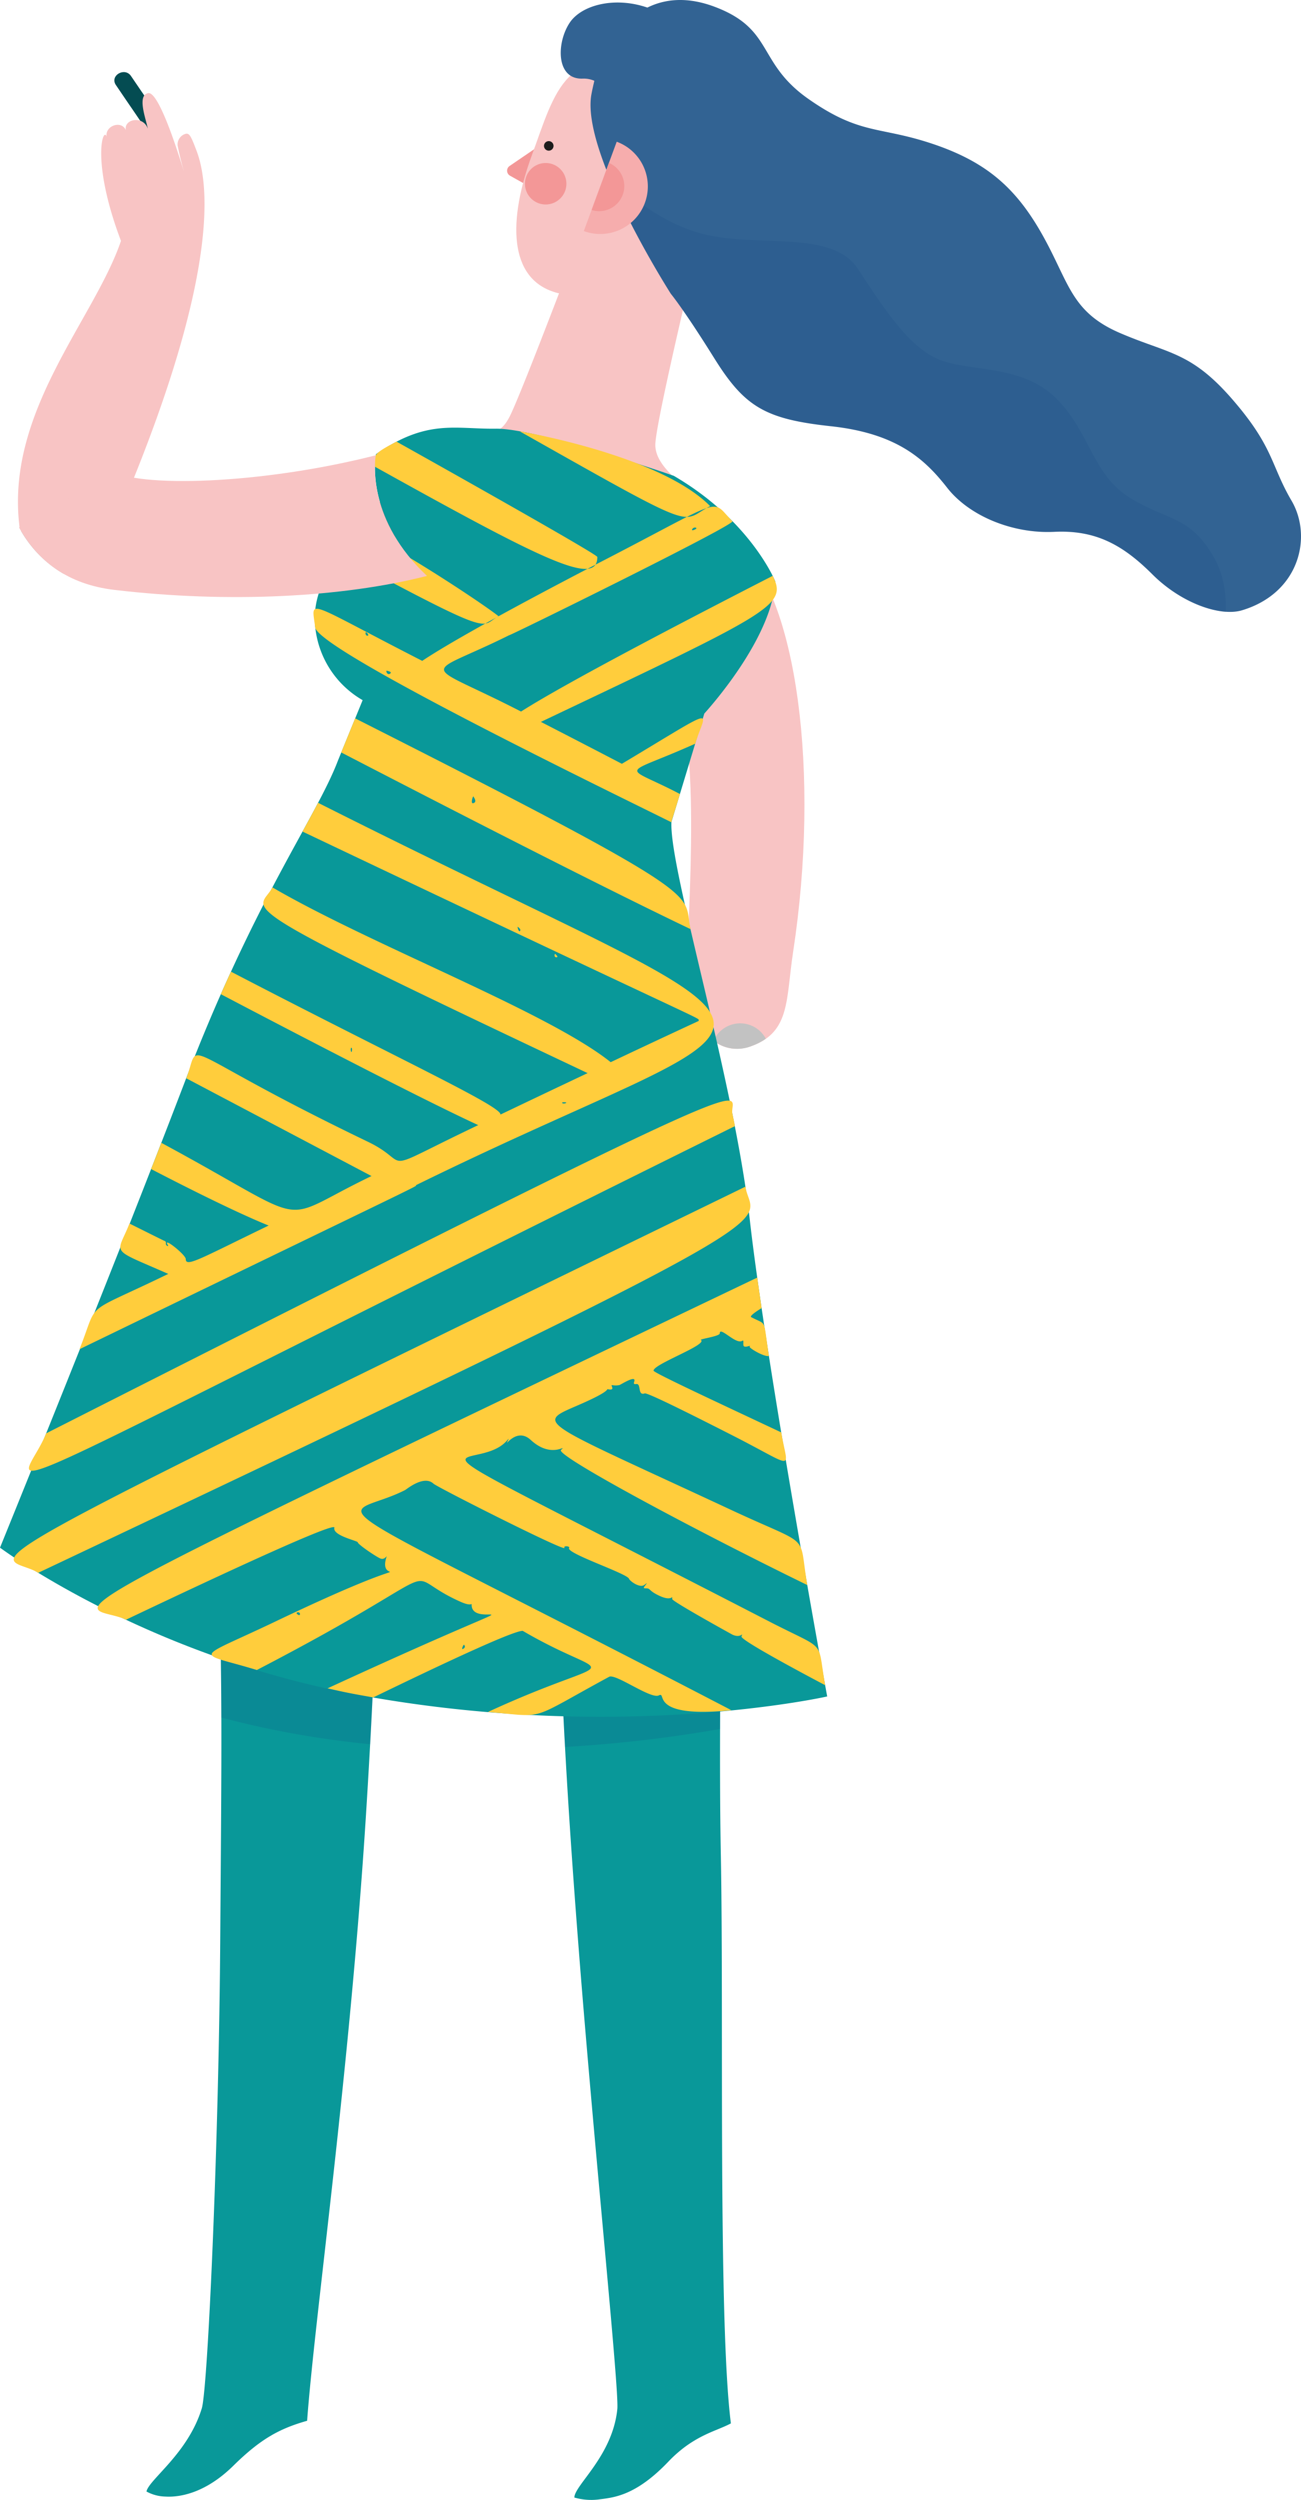 <?xml version="1.0"?>
<svg xmlns="http://www.w3.org/2000/svg" viewBox="0 0 439.45 843.89">
  <defs>
    <style>.cls-1{fill:#044c52;}.cls-2{fill:#099899;}.cls-3{fill:#134c83;opacity:0.17;isolation:isolate;}.cls-4{fill:#f39797;}.cls-5{fill:#f8c4c4;}.cls-6{fill:#c2c2c2;}.cls-7{fill:#1c1c1c;}.cls-8{fill:#326393;}.cls-9{fill:#ffcd3c;}.cls-10{fill:#f6adad;}</style>
  </defs>
  <title>ill-10</title>
  <g id="Calque_2" data-name="Calque 2">
    <g id="Calque_1-2" data-name="Calque 1">
      <g id="Calque_2-2" data-name="Calque 2">
        <g id="Calque_14" data-name="Calque 14">
          <path class="cls-1" d="M39.13,28.68c4.51,6.76,9.37,13.41,13.53,20.4l5.14-3c-.54-.79-1-1.6-1.58-2.4-2.08-3.19-7.24-.21-5.14,3,.53.8,1,1.61,1.58,2.4,2.13,3.13,7.12.32,5.14-3-4.16-7-9-13.63-13.53-20.39-2.11-3.17-7.27-.2-5.14,3Z"/>
          <path class="cls-2" d="M194,843.09a20.75,20.75,0,0,0,8.07.67c4.87-.67,12.38-.94,23.69-12.79,8.54-8.94,16.15-10.22,21.12-12.91-4.35-34.19-2.39-139.76-3.39-191.63-1.24-63.67,2.56-141.5-5.06-200.8l-56.84,3.79s4.11,26.37,5.81,71.53,1.66,75,8.12,157.55c5.36,68.48,13.63,148,13,154.7C206.93,829.07,194.06,838.87,194,843.09Z"/>
          <path class="cls-2" d="M49.47,841.05a13.87,13.87,0,0,0,6.36,1.71c4.9.31,13.62-1.17,23-10.42,9.24-9.09,15.62-12.53,24.91-15.16,2.5-34.36,14.41-117.86,19.89-204.66,4.27-67.56,5.11-120,6-180.83L70.16,425s2.39,49.37,3.66,98.76c1.29,50.08,1.07,61.46.56,132.23-.5,68.68-4.23,150.59-6.22,157C63.49,828.25,50.35,836.94,49.47,841.05Z"/>
          <path class="cls-3" d="M243.24,583.65a458.52,458.52,0,0,1-52.38,6.08c-2-35.91-2.34-59-3.45-88.78-1.7-45.16-5.81-71.53-5.81-71.53l56.84-3.79C244.42,472.17,243.37,530.09,243.24,583.65Z"/>
          <path class="cls-3" d="M70.16,425l59.49,6.73c-.77,53.52-1.52,100.54-4.59,157.07a316.44,316.44,0,0,1-50.29-9c-.06-17-.33-32.07-1-56C72.55,474.33,70.16,425,70.16,425Z"/>
          <path class="cls-4" d="M182.13,49.21l-10,6.82a1.93,1.93,0,0,0-.51,2.68,2,2,0,0,0,.65.6L178,62.52Z"/>
          <path class="cls-5" d="M179.66,52.38c-7.83,21.25-8.46,42.15,8.75,46.55,8.63,2.2,25.88-16.62,34.76-37.46s20.62-29.12-1.06-37.16C191,12.75,187.48,31.12,179.66,52.38Z"/>
          <path class="cls-4" d="M177.74,59.63a7,7,0,1,0,9-4.17,7,7,0,0,0-9,4.17Z"/>
          <path class="cls-5" d="M232.16,334.65c-1.25-10.28,5.05-70.21-2.49-98.15-1.24-4.58-3.94-12.84-5.25-17.3,2.16-15.09,3-54.72,24.59-35.79,20.33,17.86,28.06,77.87,18.9,137.85-2.46,16.12-.91,27-13.89,31.79C240.43,358.06,233.16,342.93,232.16,334.65Z"/>
          <path class="cls-6" d="M250.43,345.45a9.84,9.84,0,0,1,8.25,5.19,20.39,20.39,0,0,1-4.66,2.41,13,13,0,0,1-13-1.74A9.88,9.88,0,0,1,250.43,345.45Z"/>
          <path class="cls-5" d="M167.18,197.23a253.48,253.48,0,0,0-39.31-6.13c.4-8.31,3.1-15.79,5.41-23.87,1.28-4.5,7.24-9,12-13.36a28.25,28.25,0,0,1,18.28-7.72c3.9-.1,6.26-.79,8.76-5.88,4.88-9.92,29.54-75.56,29.54-75.56L236.28,81s-14.3,59.16-14.91,68.64c-.55,8.69,12.09,16.2,27,27.45C236.08,187.56,229,205.32,227,221.38,211.81,203.49,187.17,202.1,167.18,197.23Z"/>
          <path class="cls-7" d="M162.86,146c-6.82,3-27.59,37.5-27.59,37.5L119,182.42s16.17-23.78,25.5-30.16A35.08,35.08,0,0,1,162.86,146Z"/>
          <path class="cls-5" d="M36,46.12c-.58-3.69,5.1-5.68,6.54-2.11-.94-3.79,5.76-5.21,7.4-.57-.75-3.6-3.69-11.26.11-12s11,22.79,12.8,28.9A110.75,110.75,0,0,1,60,49.14a3.74,3.74,0,0,1,2.83-4c1.25-.18,1.82,1.18,3.58,5.81,3.51,9.25,9.13,38.39-24.89,119.39a6.47,6.47,0,0,0,.75,1.17c-12.07,4.09-23.76,4.67-35.62,6.81-5.16-39.11,25.17-70.39,34.21-97C30.69,54.45,34.86,42.55,36,46.12Z"/>
          <path class="cls-6" d="M20.56,181.12a10.49,10.49,0,0,1,1,12.62A39.44,39.44,0,0,1,7.09,179.25,10.49,10.49,0,0,1,20.56,181.12Z"/>
          <path class="cls-8" d="M192.46,7.63c4-5.95,15.16-8.88,26.21-5.07,6.21-3.08,13.85-3.65,22.86-.22,20,7.58,14.06,18.87,31.65,31.14s23.88,9,42.13,15.18,28.14,15.1,37,31,9.52,25.62,25.87,32.7,24,6.21,38.08,22.44,12.91,22.13,20,34.23,2.74,31.16-16.78,37c-7.1,2.13-20.26-2.19-30.27-12.19s-19.23-15-33.16-14.32-28.6-5.27-36.12-14.88S303,146.29,280.71,143.88s-29.19-6.53-39.47-23S226.6,99.17,226.6,99.17s-30.42-47.53-26.84-67.28c.28-1.55.64-3.09,1-4.62a9.18,9.18,0,0,0-3.83-.74C187.73,27,187.89,14.43,192.46,7.63Z"/>
          <path class="cls-3" d="M238.77,79.3c18.56,4.15,42.42-1.6,51,11.44s17.12,26.45,27.43,30.64,27.85,1.56,39.46,13,12.21,25.82,25.1,33.72,20.33,5.91,28.45,20.35c3.23,5.76,4,12.31,3.83,18.12-7.27-.53-17-4.87-24.8-12.67-10-10-19.23-15-33.16-14.32s-28.6-5.27-36.12-14.88S303,146.35,280.74,143.94s-29.19-6.53-39.47-23-14.64-21.71-14.64-21.71-13-20.26-21-39.82C205.7,59.4,220.21,75.15,238.77,79.3Z"/>
          <path class="cls-7" d="M183.79,48.9a1.61,1.61,0,1,0,1.93-1.22,1.61,1.61,0,0,0-1.93,1.22Z"/>
          <path class="cls-2" d="M62.22,365.72c23.79-62.27,44.58-89.63,51.94-109l8.33-20.37a32.23,32.23,0,0,1-16-24.59C104.4,193.83,121.92,180,121.92,180a95.4,95.4,0,0,1,11.78,1.66C124.33,166.27,127,153.3,127,153.3c17.38-11.93,26.52-8.41,40.53-8.59s60.06,15.91,60.06,15.91c26.11,15.21,34.31,35.7,34.31,35.7-1.22,17.83-19,39-24,44.56l-11.1,36.6c-.79,16,21.15,86.85,26.48,134.37s26.13,160.82,26.13,160.82-71.36,16.09-160.82-1C47.93,558.19,0,522.44,0,522.44S38.43,428,62.22,365.72Z"/>
          <path class="cls-9" d="M15.59,483.86C7.18,504.77-26.35,516,247.39,380.56c1.09-.54,1,.23,0-4.6C245.94,368.77,271.2,354.37,15.59,483.86Zm236.2-83.28c2.15,14.19,28.51,3.91-238.87,130.34C0,523.05-33.41,539.39,251.79,400.58ZM102.19,280.71c145.49,69.17,133,62.24,133.86,63.91-2,.92-15.12,7-29.77,13.94-21.2-16.95-80.55-39.38-114.26-59-4.61,8.79-19.73,3.06,106.47,62.69-8.48,4-18.43,8.73-29.46,14,.62-2.73-34.12-18.67-91-48.24-1.14,2.46-2.28,5-3.43,7.6,33.57,17.62,70.5,36.64,86.94,44.19-35.76,17-21.33,13.26-37.3,5.61-66.68-32.08-56-35.19-61.32-21.41l62.57,33c-33.42,16-17.59,17.56-71-11.22-1,2.64-2.77,7.13-3.45,8.86,15.45,8,29.93,15.11,39.7,19.07-23.11,11.15-28,14.23-28,11.29,0-1.39-7.89-7.74-6.07-4.75.24.41.14.51-.26.26-.9-.55.22-1.26-1-1.69-.07,0-4.49-2.21-11.68-5.79-4.27,10.83-7.16,8.07,13.11,17-29.7,14.43-23.15,8.37-30,25.43,120.56-58.4,113.73-54.85,113.62-55.36C275.1,334,284.71,360.32,107.44,271,105.85,274,104.1,277.22,102.19,280.71Zm16.7,73.79c-.09,1.58-.72-.31-.29-.75C118.36,353.75,119,353.33,118.89,354.5ZM191,372.42c-1,.39-1.78-.42-.34-.34C191.35,372.12,191.47,372.24,191,372.42Zm-16.08-59.6c-.24,0,1.35.83.69,1.49C175.22,314.7,174.63,312.82,174.92,312.82Zm13,10.33c-.81,0-.68-1.15-.35-1.15-.18,0,1.43,1.15.3,1.15ZM115.26,254c44.8,23.18,88.67,45.61,118,59.65-2.94-12.71,9.71-9-113.29-71.15Zm44.62,14.74c-.24,0,1.55,1.81.09,2.36-1.14.46-.34-2.1-.09-2.32ZM175.62,145.6c15.39,2.77,50.2,11,64.26,25.26-10.5,5.31-2.1,9.83-64.26-25.22Zm-49,11.91c0-3.92-1.19-4,7.31-8.43,10.95,6.11,67.83,38,67.83,38.93,0,10.3-18.32,1.11-75.11-30.46ZM121.92,180c5.13.16,39.65,22.62,46.46,28-6.41,3.51-.22,7.79-53.52-20.72A48.13,48.13,0,0,1,121.92,180ZM42.57,546.76c36-17.12,70.95-33.2,70.38-31.06-.72,2.67,7.89,4.42,7.89,4.93,0,.68,6.37,5,7.7,5.49,1.66.61,2.37-1.73,1.92-.23-3.3,11,17.65-4.84-37.6,21.56-27.83,13.29-26.94,9.95-6.1,16.29,71.16-36.94,45.46-33.39,68.87-23,4,1.77,3.68.13,3.68,1,0,9.75,33.23-9.5-48.67,28.19,5.1,1.12,6.41,1.5,15.46,3.06,26.33-12.78,47.32-22.47,50.46-22.47,31.28,18.28,33.88,6.39-11.75,27.39,20.19,1.68,12.93,3.29,40.95-11.88,2.16-1.18,14.11,7.66,16.79,6.28,2.93-1.51-3.84,7.85,24.49,5C96.38,499,114.66,514.29,136.83,503c.51-.26,6.33-5.19,9.59-2.16,1.32,1.23,45.25,23.41,44.24,21.65-.47-.81,2-.59,1.58.06-1.16,1.78,19.57,8.59,20.23,10.39.31.83,3.69,3.25,5.2,2.06,1-.76,1-.75.29.18s-.66,1,.37,1c1.5,0,.62.78,4.51,2.56,4.52,2.06,4.22-.71,4.22,1.06,0,.78,19.81,11.73,20.33,12,3.13,1.44,3.77-1.26,3.06.61-.38,1,14.69,9.29,28.29,16.47-2.89-15.89,1-11.27-18.75-21.43-140.17-72.26-100-48.15-88.74-61.18.65-.74.69-.74.32,0-1.49,3,2.67-4.82,7.69-.2,7.31,6.74,12.62.94,10.22,3.42-1.73,1.79,42.56,25.73,83.22,45.58-3.18-18.11,2.08-12.42-25.31-25.17-73.83-34.38-66-28.38-46.46-38.15,5.32-2.66,3.72-2.88,4.51-2.76,1,.16,1.67.14,1.29-.83-.44-1.15.12-.15,2.47-.6.46-.09,6-3.74,5-1.07-.23.61,0,.84.67.72,1.86-.32.35,4.06,2.9,3.16.79-.28,11.94,5.16,29.63,14.17,22,11.19,18.67,12.11,16.5-1-21.79-10.25-43.15-20.16-43.15-20.85,0-2.23,18.39-8.75,16-10.37-.48-.32,6.37-1.21,6.37-2.21,0-2.52,5.36,3.82,7.55,2.53.64-.38.35.29.43,1.41.1,1.32,2.87-.26,2.12.48-.44.45,5,3.65,6.51,3.2-2.06-13.17-.48-10.16-6.1-13.16-.15-.43,1.2-1.5,3.63-3-.52-3.54-1-7-1.48-10.29C-5.25,556.05,28.42,540.11,42.57,546.76Zm113.87,9.84c-.79.47.05-1.43.34-1.43-.24,0,.89.69-.34,1.43Zm-55.69-11.48c-.94-.57-.56-.86,0-.86.77,0,.77,1.32,0,.86ZM261,194.39c-18,9.24-68,34.93-85,45.81-34.33-17.65-33.66-11.06-4.08-25.74.52.07,76.58-37.34,75.45-38.5-7.54-7.67-1.41-8.49-43.5,13.24-13,6.74-47.6,24.77-61.25,33.89-40.44-20.65-37.32-21.27-36.17-11.33.89,7.73,101.11,56.24,120.35,65.82,0-.51-.06.12,2.87-9.54-19.66-10.32-20.42-5.51,5.17-17,3.48-11.45,9.06-13.45-24.78,6.8-8.78-4.57-17.94-9.31-27.36-14.15C261.2,206.41,266,204.36,261,194.39Zm-26.3-16.3c.7,0,.85.35-.34.81s-.42-.81.31-.81Zm-111,36.35c-.39-.46-.36-1.7.52-.5.31.45.26.91-.55.5Zm8,13c-.83.52-1.4-.78-1.12-1.06-.34,0,2.34.31,1.08,1.09Z"/>
          <path class="cls-5" d="M37.05,158.63c9,6.07,50.81,5,89.87-4.94-.44,2.77-2.58,22,17.31,40.72-28.41,7.23-66.86,9.28-105.6,4.72-15.78-1.86-25.93-9.78-32.2-21.07C16.67,171.71,27.32,166.87,37.05,158.63Z"/>
          <path class="cls-10" d="M197.2,78a16.07,16.07,0,0,0,11.11-30.16h0Z"/>
          <path class="cls-4" d="M199.83,70.88A8.47,8.47,0,0,0,205.68,55Z"/>
        </g>
      </g>
    </g>
  </g>
</svg>
